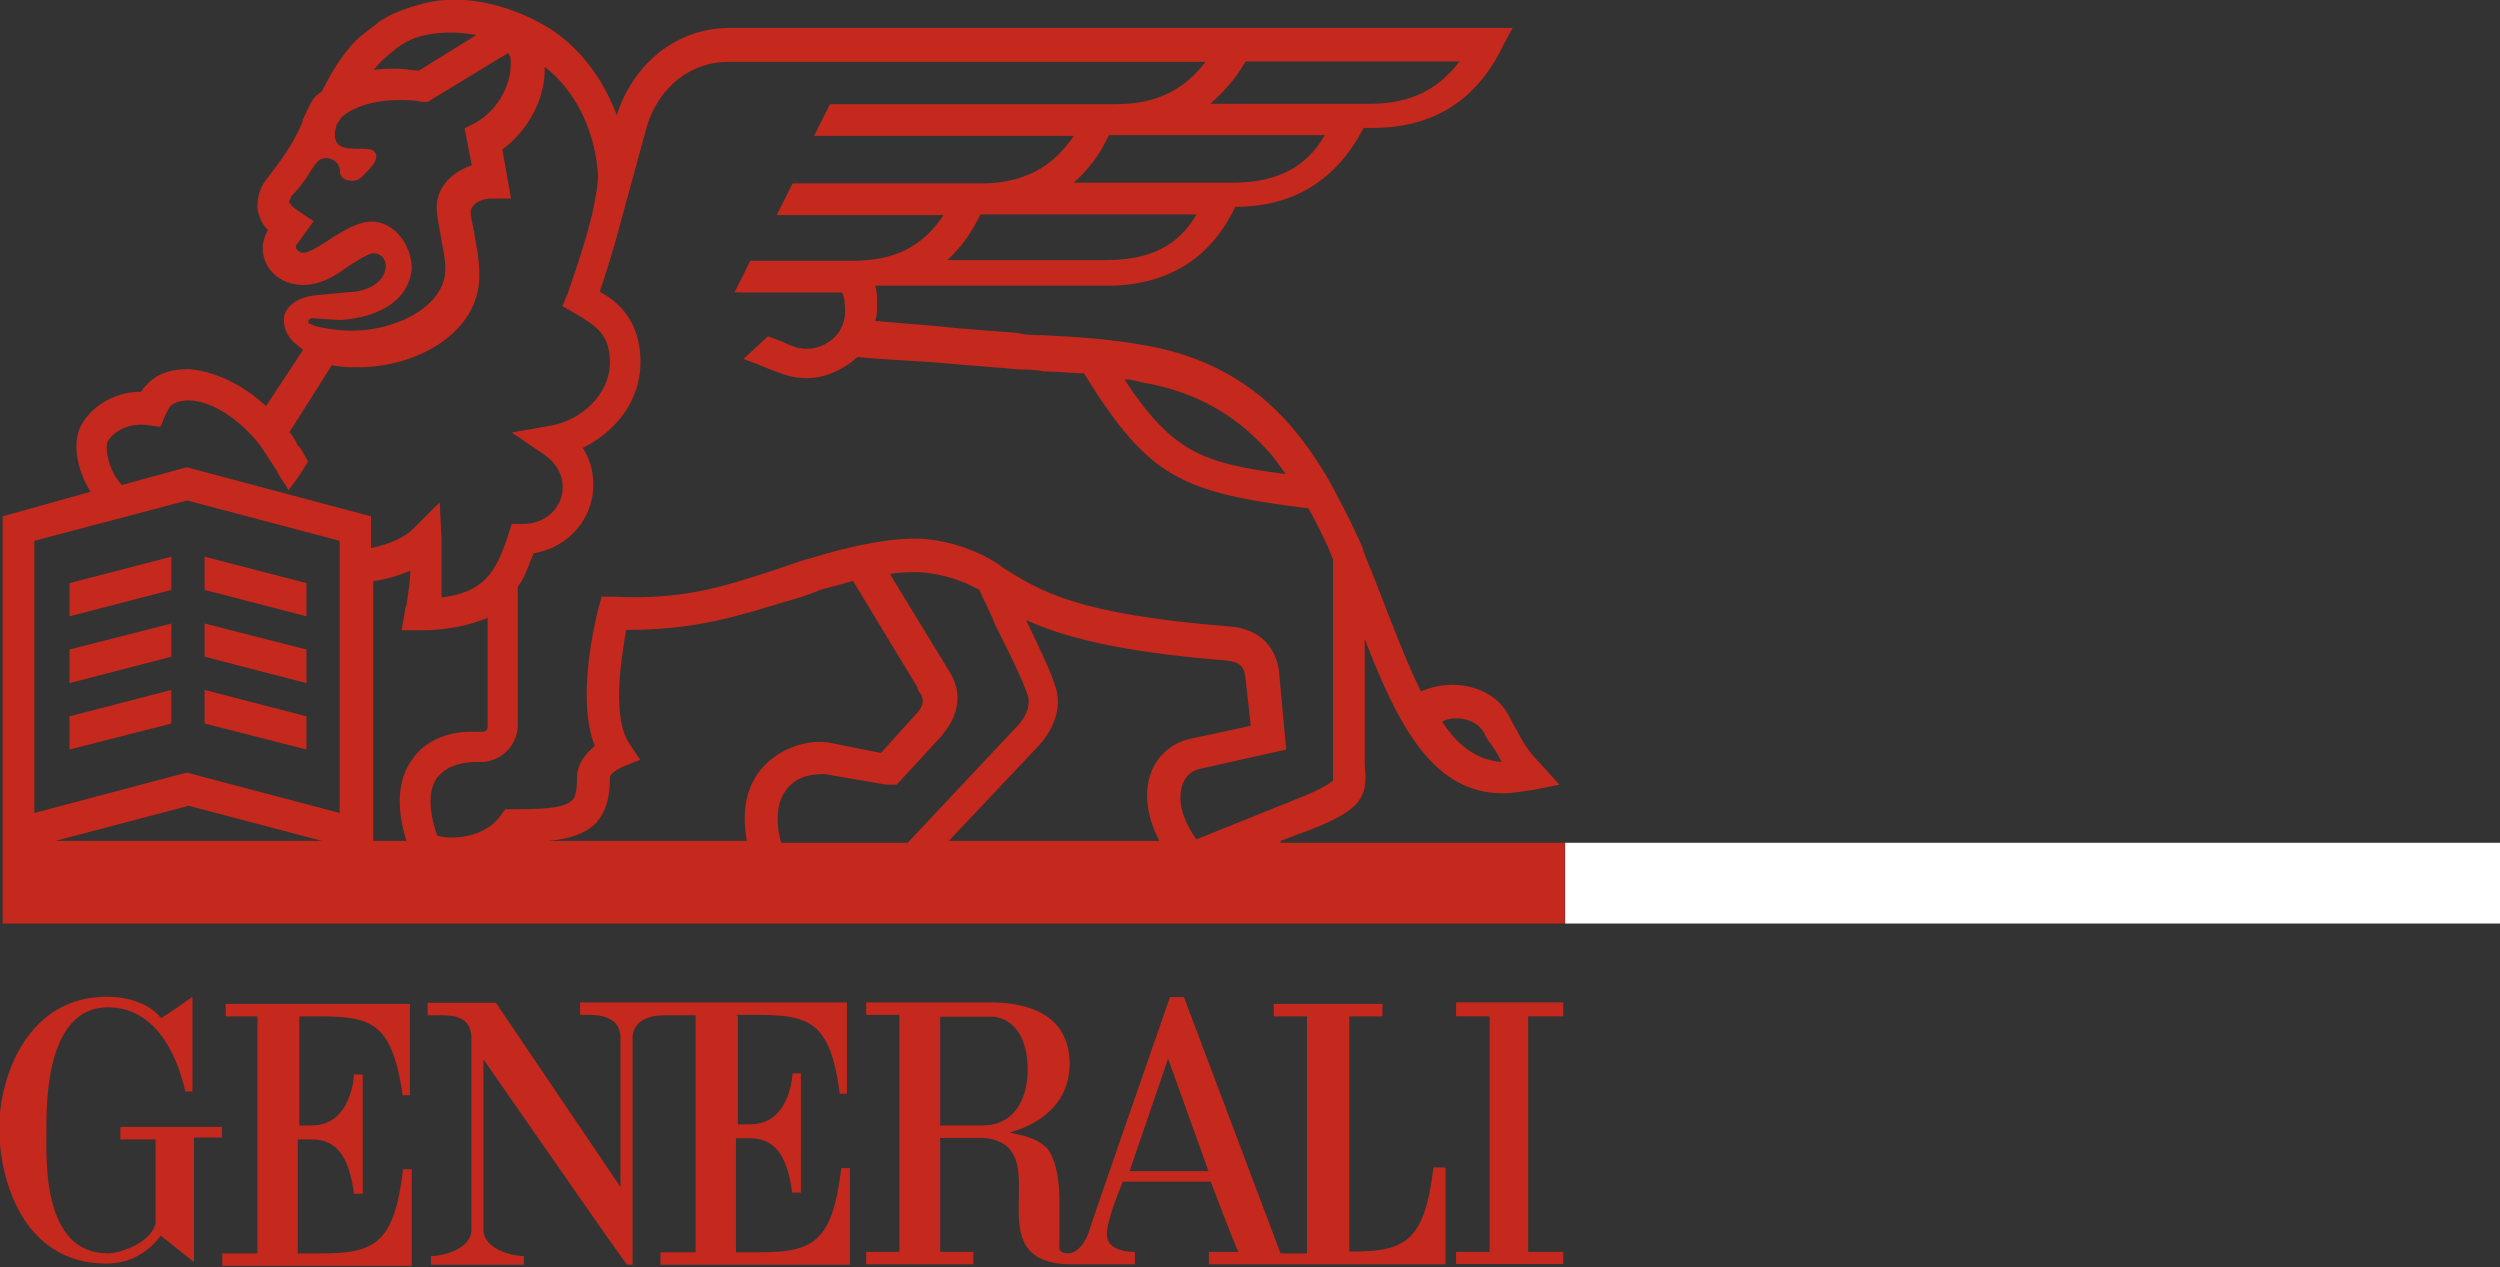 <?xml version="1.0" encoding="utf-8"?>
<!-- Generator: Adobe Illustrator 26.3.1, SVG Export Plug-In . SVG Version: 6.00 Build 0)  -->
<svg version="1.1" id="Livello_1" xmlns="http://www.w3.org/2000/svg" xmlns:xlink="http://www.w3.org/1999/xlink" x="0px" y="0px"
	 viewBox="0 0 662.4 335.8" style="enable-background:new 0 0 662.4 335.8;" xml:space="preserve">
<rect x="0" y="0" width="662.4" height="335.8" fill="#333333" stroke="none"/>
<style type="text/css">
	.st0{fill:#C5281C;}
	.st1{fill:#FFFFFF;}
</style>
<g>
	<path class="st0" d="M79.3,297.7v-28.4c17.7,0,24.2-0.9,27.4,20.9h1.9v-24.2H59.8v3.3h8.4v62.8h-9.3v3.3h50.2v-25.6h-2.3
		c-2.3,19.5-7.4,22.3-21.4,22.3h-6.5v-30.2h3.7c6,0,9.8,3.7,11.2,14.4h2.3v-31.6h-2.3c0,0-0.5,13.5-11.2,13.5h-3.3V297.7z"/>
	<path class="st0" d="M59.3,298.6H31.9v3.3h9.3v22.3c-1.4,5.6-10.2,7.9-12.6,7.9c-17.7,0-16.3-25.6-16.3-32.6
		c0-6-0.5-32.6,16.3-32.6c12.1,0,18.1,11.6,20.5,22.3H51c0-4.2,0-25.1,0-25.1s-8.4,6-8.4,5.6c0,0-3.7-5.6-14.4-5.6
		c-20.5,0-28.4,20.5-28.4,34.9c0,13,6,35.8,28.4,35.8c7,0,11.6-3.7,14.4-7.4l8.8,7v-33h7.4v-2.8H59.3z"/>
	<path class="st0" d="M379.8,309.3c-2.3,19.5-7.4,22.3-21.4,22.3h-0.9v-62.3h8.8v-3.3h-28.8v3.3h8.8v62.8h-7l-25.6-67.9H310
		c0,0-21.4,61.4-21.4,61.9c0,0-1.4,5.1-5.1,6c-3.3,0-2.8-1.4-2.8-2.3v-12.1c0-3.3-0.5-10.2-3.3-13.5c-3.7-3.7-9.8-3.7-9.8-4.2
		c0,0,15.8-3.3,15.8-18.1c0-10.7-7.4-15.8-19.5-16.3h-34.4v3.3h8.8v62.8h-8.8v3.3h28.4v-3.3h-8.8v-30.2h11.6
		c20.5,1.9-3.7,33.5,23.3,33.5h16.7v-3.3c-0.9,0-7,0-7.4-4.2c-0.5-3.3,4.2-14.4,4.2-14.4h23.3c0,0,7,18.6,7.4,18.6h-7.9v3.3H383
		v-25.6C383,309.3,379.8,309.3,379.8,309.3z M260.3,298.2h-11.2v-28.8h14.4c8.4,1.4,8.8,11.2,8.8,14
		C272.3,290.7,269.1,298.2,260.3,298.2 M299.3,310.3l10.2-29.8l10.7,29.8H299.3z"/>
	<path class="st0" d="M195.1,268.9c17.7,0,24.6-0.9,27.4,20.9h1.9v-24.2h-70.7v3.3h1.9c2.3,0,8.4,0,8.8,5.6l0,0v40l-33-48.8h-18.1
		v3.3h2.8c3.7,0,8.4,0,8.8,5.6v51.2c0,5.1-7.4,7-10.7,7l0,0v2.3h24.6v-2.3c-3.3,0-10.7-1.9-10.7-7v-45.1
		c13,18.6,37.7,54.4,38.1,54.4h1.4v-60.5c0.5-5.1,6-5.6,8.8-5.6h7.9v62.8h-9.3v3.3h50.2v-25.6h-2.3c-2.3,19.5-7.4,22.3-21.4,22.3
		h-6.5v-30.2h3.7c6,0,9.8,3.7,11.2,14.4h2.3v-31.6H210c0,0-0.5,13.5-11.2,13.5h-3.3v-28.8H195.1z"/>
	<polygon class="st0" points="414.2,269.3 414.2,265.6 385.8,265.6 385.8,269.3 394.7,269.3 394.7,331.7 385.8,331.7 385.8,334.9 
		414.2,334.9 414.2,331.7 404.9,331.7 404.9,269.3 	"/>
	<path class="st0" d="M339.3,222.8l8.8-3.3l0,0c12.6-5.1,14.4-8.4,13.5-16.7v-33.5c9.3,24.2,18.6,40.9,36.7,40.9
		c2.3,0,5.1-0.5,7.9-0.9l7-1.4l-5.1-5.6c-3.3-3.3-4.7-6-6.5-9.3c-0.9-1.4-1.4-2.8-2.3-4.2c-4.2-7-14.4-9.3-22.8-5.6
		c-3.7-7.4-7.4-17.2-12.1-29.3l-0.9-2.3c-0.9-1.9-1.4-3.7-2.3-5.6v-0.5l0,0c-2.8-6.5-6-12.6-9.3-18.6c-3.3-5.6-6.5-10.2-10.2-14.4
		c-9.8-11.2-22.3-18.1-37.7-20.9c-10.7-1.9-18.1-2.3-27.9-2.8c-1.9,0-4.2,0-6-0.5c-4.2-0.5-13-0.9-21.9-1.9
		c-6-0.5-11.6-0.9-16.3-1.4c0.5-1.4,0.5-2.8,0.5-4.2c0-1.9,0-3.7-0.5-5.1h61.4c15.8,0,27.4-7,34-20.9c15.8,0,27-7.4,34-20.9h2.3
		c16.3,0,27.9-7.4,34.9-22.3l2.3-4.2H193.3c-13.5,0-25.1,8.8-29.8,22.8v0.5c-3.7-9.8-9.8-18.1-18.1-23.3c-11.6-7-24.6-9.3-34.9-6
		c-3.3,0.9-7,2.3-9.8,4.2c-2.3,1.9-6,4.2-8.4,7.4c-2.8,3.3-5.1,7.4-7,11.2c-1.4,0.9-2.3,1.9-2.8,2.8l-2.3,4.7v0.5
		C77.5,38.7,73.8,43.3,71,47c-2.8,3.3-2.8,6.5-2.8,8.4c0.5,2.3,1.4,4.2,2.8,5.6l0,0c-0.9,1.4-1.4,3.3-1.4,4.7
		c0,5.6,4.7,9.8,10.7,9.8c4.2,0,7.9-1.9,11.6-4.7c1.4-0.9,5.6-3.7,7-3.7c1.9,0,3.3,1.4,3.3,3.3c0,4.7-5.6,7-9.8,7L84,78.2
		c-6,0.5-8.8,3.7-8.8,6.5c0,2.8,1.4,4.7,2.3,5.6l0.5,0.5l2.3,1.9l-9.8,14.9c-6.5-6-14-9.3-20.5-9.8c-4.2,0-7.9,0.9-10.7,3.7
		c-0.9,0.9-1.4,1.4-1.9,2.3l0,0c-7,0-12.6,3.7-15.3,7.9c-3.3,4.7-1.9,12.6,1.9,18.6l-23.3,6.5v107.9h413.9v-21.4h-75.3V222.8z
		 M392.8,193.5c0.9,1.4,1.4,2.8,2.3,3.7c0.9,1.4,1.9,2.8,2.8,4.7c-6.5-0.5-11.6-4.2-15.8-10.7C385.8,189.3,390.9,190.7,392.8,193.5
		 M303,101.4c13.5,2.3,24.2,8.4,32.6,17.7c1.9,1.9,3.3,4.2,5.1,6.5c-22.3-2.8-30.2-6-42.8-25.1C299.8,100.5,301.2,101,303,101.4
		 M293.3,68.9H251c3.7-3.3,6.5-7.4,8.8-12.1H317C312.3,65.2,304.4,68.9,293.3,68.9 M326.8,48.4h-42.3c3.7-3.3,7-7.4,9.3-12.6h57.2
		C346.3,44.2,338.4,48.4,326.8,48.4 M330,16.3h56.7c-5.6,7.4-13,11.2-23.7,11.2h-42.3C324.4,24.2,327.7,20.5,330,16.3 M99.3,18.2
		c1.4-1.9,3.7-3.7,6-5.6c1.9-1.4,4.7-2.8,7.4-3.3c4.2-0.9,8.8-0.9,13.5,0L111,18.7c-1.9,0-3.7-0.5-5.6-0.5c-2.8,0-5.1,0-7,0.5
		C98.9,18.7,98.9,18.7,99.3,18.2 M81.7,85.2c0-0.5,0.5-0.9,0.9-0.9l7.4,0.5c8.8-0.5,18.1-4.2,19.1-13.5c0-6.5-4.7-12.6-10.7-12.6
		c-3.3,0-7.4,2.3-11.6,5.1C84,65.6,81.7,67,80.3,67c-0.9,0-1.9-0.9-1.9-1.4c0,0,0,0,0-0.5l4.7-6.5l-4.2-2.8
		c-0.9-0.5-2.3-1.9-2.3-2.3s0.5-0.9,0.5-1.4c1.9-1.9,3.7-4.2,5.6-7.4c1.4-1.9,1.9-2.8,3.7-2.8c1.9,0,3.7,1.4,3.7,3.7
		c0,1.4,1.4,2.3,3.3,2.3s2.8-1.4,3.7-2.3c0,0,4.2-3.7,1.9-5.6s-12.6,2.3-9.8-7l0.9-1.4c0.9-1.4,6-5.1,15.8-5.1c1.9,0,3.7,0,6,0.5
		h1.4l21.4-13c0,0.5,0.5,0.9,0.5,0.9l0,0c0.9,6.5-2.8,14-9.3,17.7l-2.8,1.4l1.9,9.8c-5.6,1.9-9.3,6-9.3,11.2c0,1.9,0.5,4.2,0.9,6.5
		c0.5,3.3,1.4,6.5,1.4,9.8c0,10.2-14,16.7-25.6,16.3h-0.5c-0.5,0-7.9-0.5-9.8-1.9C81.7,86.1,81.7,85.6,81.7,85.2 M28.6,116.8
		c1.9-2.8,5.6-4.7,10.2-4.2l3.7,0.5l1.4-3.3c0.5-0.9,0.9-1.9,1.4-2.3c0.9-0.9,2.8-1.4,4.7-1.4c5.1,0,11.6,3.7,16.7,9.3
		c1.9,1.9,3.7,4.7,5.1,7c0.5,0.5,0.5,0.9,0.9,1.4c0.5,0.5,0.9,1.4,0.9,1.4c0,0.5,2.8,4.2,2.8,4.7c1.9-2.3,3.7-5.1,5.1-7.4v-0.5
		c-0.5-0.9-1.4-2.3-1.9-3.3l-0.5-0.5l0,0c0,0-0.5-0.5-0.5-0.9c-0.5-0.9-1.4-2.3-1.9-2.8l11.2-17.7c2.8,0.5,5.1,0.5,6.5,0.5h0.5
		c15.8,0,32.1-9.3,32.1-24.2v-0.5c0-4.2-0.9-7.9-1.4-11.2c-0.5-2.3-0.9-4.2-0.9-5.1c0-1.9,2.3-3.7,5.6-3.7h5.1l-2.3-13
		c7-5.1,11.6-14,11.2-21.9c7.9,6,13,16.3,14,27c0.5,3.3-0.5,7.4-1.4,12.1l-0.5,1.9l0,0c-1.9,7.4-4.7,15.3-6,19.1l-1.4,3.3l3.3,1.9
		c5.6,3.3,9.3,5.6,9.3,13c0,8.8-7.9,15.3-15.3,16.7l-10.7,1.9l8.8,6c2.8,1.9,4.7,5.1,4.7,8.4c0,5.6-4.7,9.8-10.2,9.8h-3.3l-0.9,2.8
		c-3.3,10.2-6.5,15.3-17.7,16.7c0-3.3,0-6.5,0-10.7c0-0.9,0-3.7,0-4.7l-0.5-9.8l-7,7c-2.3,2.3-6.5,4.2-11.2,5.1v-8.4l-48.8-13
		l-17.2,4.7C28.6,124.7,27.7,118.2,28.6,116.8 M14.7,222.8l35.3-9.3l35.3,9.3H14.7z M90,215.4l-40.5-10.7L9.1,215.4v-72.1l40.5-10.7
		L90,143.3V215.4z M109.1,201.4c-3.7,5.1-4.2,12.6-1.4,21.4h-8.8V154c3.3-0.5,6.5-1.4,9.8-2.8c0,2.8-0.5,5.6-0.9,8.4
		c0,0.9-0.5,1.4-0.5,2.3l-0.9,5.1h5.1c7.4,0,13-1.4,17.7-3.3v28.8c0,0.9-0.5,1.4-1.4,1.4h-1.4C118.9,193.5,112.4,196.3,109.1,201.4
		 M202.1,203.3c-3.3,3.7-6,9.8-4.2,19.5h-52.6c5.6-0.5,9.8-1.9,12.6-4.7c3.3-3.7,3.7-8.4,3.7-12.1c0-0.5,0.5-1.4,3.3-2.8l4.7-1.9
		l-2.8-4.2c-4.7-7-2.3-21.9-0.9-30.2h0.5c17.7,0,29.3-3.7,41.4-7.4c3.3-0.9,6.5-1.9,9.8-3.3l0,0c0,0,3.7-0.9,8.4-2.3l17.2,28.4v0.5
		c1.9,2.3,1.9,4.2-1.4,7.4l-8.4,9.3l-14-2.8l0,0C213.3,195.9,206.3,198.6,202.1,203.3 M206.8,222.8c-1.4-6-0.9-10.7,1.9-14
		c2.8-3.3,6.5-3.7,9.8-3.7l16.3,2.8h0.5h2.3l11.6-12.6l0,0c1.9-2.3,7.9-9.3,1.9-18.1l-15.3-25.1c2.3-0.5,5.1-0.5,7.4-0.5l0,0
		c0,0,7.9,0,16.3,4.7c0.9,2.3,2.8,5.6,4.2,9.3c3.3,6.5,7.4,14.9,8.4,18.1c0.5,0.9,1.4,4.2-2.3,8.4l-29.3,31.2h-33.5V222.8z
		 M307.2,222.8h-55.8l23.7-25.1c4.7-5.1,6.5-11.2,4.2-16.7c-0.9-3.3-4.2-9.8-7.4-16.7c9.3,4.2,23.7,8.4,53,10.7
		c3.7,0.5,4.7,1.4,5.1,4.7l1.4,12.6l-15.3,3.3c-5.1,0.9-9.3,4.2-11.2,9.3C303,210.3,304,216.8,307.2,222.8 M313.3,207.9
		c0.9-2.3,2.3-3.7,4.7-4.2l22.8-5.1l-1.9-20.5v-0.5c-0.5-2.8-2.3-10.7-13-11.6c-40.9-3.3-50.2-9.3-60.5-15.8l0,0l0,0l-0.5-0.5
		c-10.7-7-21.4-7-22.3-7c-11.6,0-26,4.7-27.4,5.1c-3.7,0.9-7,2.3-10.2,3.3c-13,4.2-23.7,7.9-42.3,7h-3.3l-0.9,3.3
		c-0.5,2.3-6,23.3-0.9,36.3c-4.7,3.7-4.7,7.4-4.7,8.4c0,4.7-0.9,5.6-1.4,6c-2.3,2.3-9.3,2.3-15.3,2.3l0,0h-2.3l-1.4,1.9
		c-3.7,5.1-11.6,6.5-16.7,5.1c-2.3-7-2.3-12.1,0-15.3c2.8-3.7,7.9-4.2,10.2-4.2h1.4c5.6,0,9.8-4.7,9.8-9.8v-36.7
		c1.9-2.3,2.8-5.6,4.2-8.8c8.8-1.4,15.8-8.8,15.8-18.1c0-3.7-0.9-7-2.8-9.8c8.4-4.2,15.3-12.1,15.3-22.8S164,80,158.9,77.3
		c1.4-4.2,3.7-11.2,5.6-18.6l7-25.6c3.3-10.2,11.6-16.7,21.4-16.7h126.5c-5.6,7.4-13,11.2-23.7,11.2h-75.8l-4.2,8.4h68.8
		c-5.6,8.4-13.5,12.6-24.6,12.6H210l-4.2,8.4H250c-5.6,8.4-13,12.1-24.2,12.1h-27l-4.2,8.4h28.4c0.5,0.5,0.9,1.9,0.9,5.1
		c0,5.6-4.7,9.8-10.2,9.8c-1.9,0-3.7-0.5-6.5-1.9c-1.4-0.5-2.3-0.9-3.7-1.4l-6.5,6c1.4,0.5,2.3,0.9,3.7,1.4l0,0
		c5.6,2.3,8.8,3.7,13,3.7c5.1,0,9.8-2.3,13.5-5.6c4.7,0.5,12.6,0.9,20.5,1.4c9.3,0.9,17.7,1.4,22.3,1.9c2.3,0,4.2,0,6.5,0.5
		c3.7,0,7.4,0.5,10.7,0.5c17.2,27.9,26,31.6,59.5,35.8c2.3,4.2,4.7,8.8,6.5,13.5v54.4v0.5c0,2.3,0,3.3,0,3.7
		c-1.4,1.4-6.5,3.7-7.9,4.2L317,222.4C313.3,217.2,311.9,212.1,313.3,207.9"/>
	<polygon class="st0" points="81.2,154.5 54.2,147.5 54.2,156.3 81.2,163.3 	"/>
	<polygon class="st0" points="18.4,163.3 45.4,156.3 45.4,147.5 18.4,154.5 	"/>
	<polygon class="st0" points="18.4,181 45.4,174 45.4,165.2 18.4,172.1 	"/>
	<polygon class="st0" points="81.2,172.1 54.2,165.2 54.2,174 81.2,181 	"/>
	<polygon class="st0" points="81.2,189.8 54.2,182.8 54.2,191.7 81.2,198.6 	"/>
	<polygon class="st0" points="18.4,198.6 45.4,191.7 45.4,182.8 18.4,189.8 	"/>
</g>
<rect x="414.7" y="223.3" class="st1" width="247.7" height="21.4"/>
</svg>
